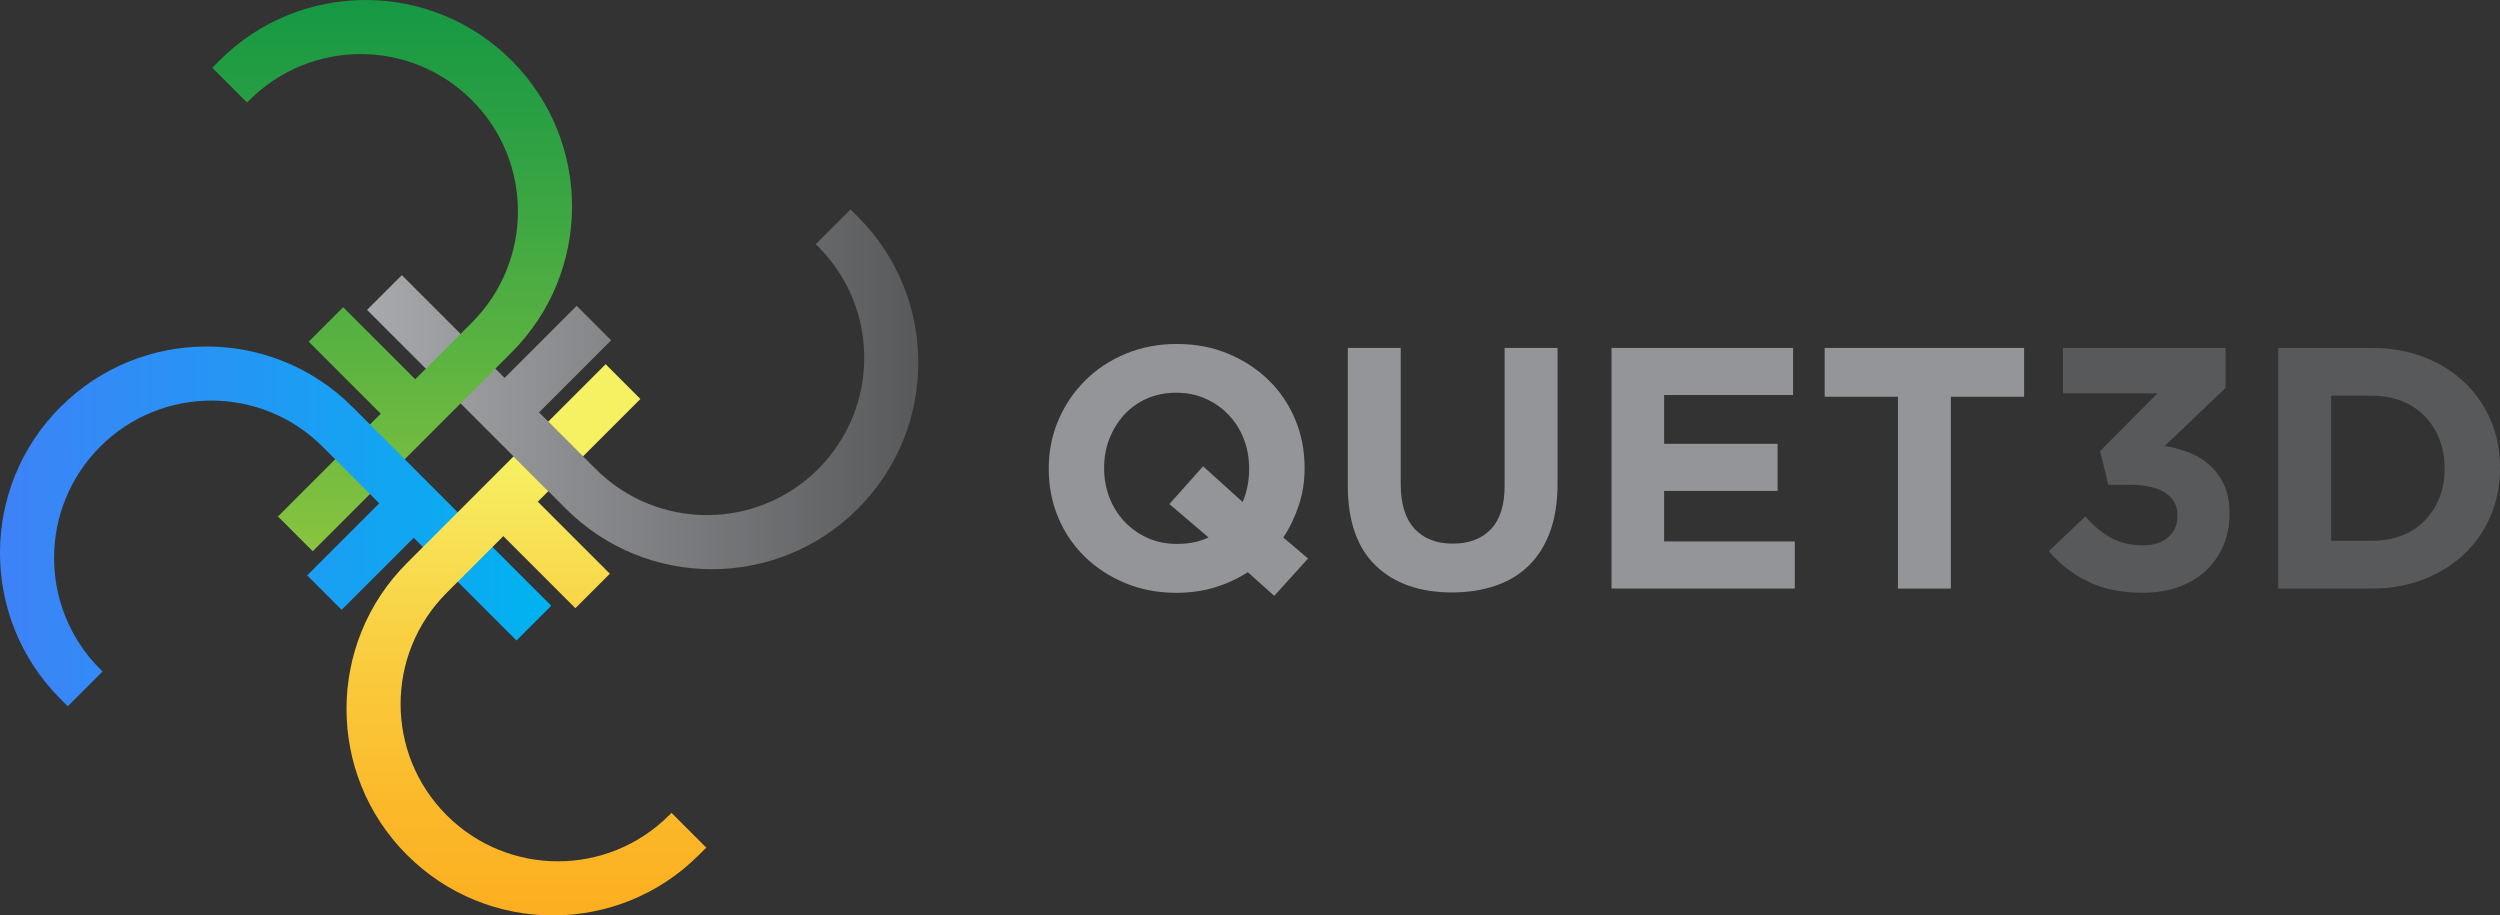<svg xmlns="http://www.w3.org/2000/svg" xmlns:xlink="http://www.w3.org/1999/xlink" id="Layer_1" x="0px" y="0px" viewBox="0 0 334.47 122.47" style="enable-background:new 0 0 334.47 122.47;" xml:space="preserve"><rect x="0" y="0" width="334.47" height="122.47" fill="#333333" stroke="none"/><style type="text/css">	.st0{fill:#939598;}	.st1{fill:#58595B;}	.st2{fill:url(#SVGID_3_);}	.st3{fill:url(#SVGID_4_);}	.st4{fill:url(#SVGID_5_);}	.st5{fill:url(#SVGID_6_);}	.st6{fill:#F6F063;}	.st7{fill:#FFFFFF;}	.st8{fill:url(#SVGID_7_);}	.st9{fill:url(#SVGID_8_);}	.st10{fill:url(#SVGID_9_);}	.st11{fill:url(#SVGID_10_);}	.st12{fill:url(#SVGID_11_);}	.st13{fill:url(#SVGID_12_);}	.st14{fill:url(#SVGID_13_);}	.st15{fill:url(#SVGID_14_);}	.st16{opacity:0.7;}	.st17{fill:url(#SVGID_15_);}	.st18{fill:url(#SVGID_16_);}	.st19{fill:url(#SVGID_17_);}	.st20{fill:url(#SVGID_18_);}	.st21{fill:url(#SVGID_19_);}	.st22{fill:url(#SVGID_20_);}	.st23{fill:url(#SVGID_21_);}	.st24{fill:url(#SVGID_22_);}	.st25{fill:url(#SVGID_23_);}	.st26{fill:url(#SVGID_24_);}	.st27{fill:url(#SVGID_25_);}	.st28{fill:url(#SVGID_26_);}	.st29{fill:url(#SVGID_27_);}	.st30{fill:url(#SVGID_28_);}	.st31{fill:url(#SVGID_29_);}	.st32{fill:url(#SVGID_30_);}	.st33{fill:url(#SVGID_31_);}	.st34{fill:url(#SVGID_32_);}	.st35{fill:url(#SVGID_33_);}	.st36{fill:url(#SVGID_34_);}</style><g>	<g>		<linearGradient id="SVGID_2_" gradientUnits="userSpaceOnUse" x1="49.109" y1="52.079" x2="122.855" y2="52.079">			<stop offset="0" style="stop-color:#A7A9AC"></stop>			<stop offset="1" style="stop-color:#58595B"></stop>		</linearGradient>		<path style="fill:url(#SVGID_2_);" d="M109.14,32.67l0.32,0.32c8.22,8.22,8.22,21.54,0,29.76s-21.54,8.22-29.76,0l-0.32-0.32   l-7.26-7.26l9.64-9.64l-4.61-4.61l-9.64,9.64L53.76,36.81l-4.65,4.65l14.31,14.31l11.31,11.31l0.98,0.98   c10.79,10.79,28.28,10.79,39.06,0l0,0c10.79-10.79,10.79-28.28,0-39.06l-0.98-0.98L109.14,32.67z"></path>		<linearGradient id="SVGID_3_" gradientUnits="userSpaceOnUse" x1="52.463" y1="73.746" x2="52.463" y2="-1.818989e-12">			<stop offset="0" style="stop-color:#89C43F"></stop>			<stop offset="0.374" style="stop-color:#59B241"></stop>			<stop offset="0.792" style="stop-color:#299F43"></stop>			<stop offset="1" style="stop-color:#169844"></stop>		</linearGradient>		<path class="st2" d="M29.37,8.09L28.4,9.07l4.65,4.65l0.32-0.32c8.22-8.22,21.54-8.22,29.76,0l0,0c8.22,8.22,8.22,21.54,0,29.76   l-0.32,0.32l-7.26,7.26l-9.64-9.64l-4.61,4.61l9.64,9.64L37.19,69.1l4.65,4.65l14.31-14.31l11.31-11.31l0.98-0.98   c10.79-10.79,10.79-28.28,0-39.06S40.16-2.7,29.37,8.09z"></path>		<linearGradient id="SVGID_4_" gradientUnits="userSpaceOnUse" x1="73.746" y1="70.421" x2="0" y2="70.421">			<stop offset="0" style="stop-color:#00AEEF;stop-opacity:0.7"></stop>			<stop offset="0" style="stop-color:#00B3F0"></stop>			<stop offset="1" style="stop-color:#3E82F7"></stop>		</linearGradient>		<path class="st3" d="M8.09,54.45L8.09,54.45C-2.7,65.23-2.7,82.72,8.09,93.51l0.98,0.98l4.65-4.65l-0.32-0.32   c-8.22-8.22-8.22-21.54,0-29.76s21.54-8.22,29.76,0l0.32,0.32l7.26,7.26l-9.64,9.64l4.61,4.61l9.64-9.64L69.1,85.69l4.65-4.65   L59.43,66.73L48.13,55.42l-0.98-0.98C36.37,43.66,18.88,43.66,8.09,54.45z"></path>		<linearGradient id="SVGID_5_" gradientUnits="userSpaceOnUse" x1="70.423" y1="61.058" x2="70.423" y2="122.469">			<stop offset="0" style="stop-color:#F6F063"></stop>			<stop offset="0.403" style="stop-color:#F9CF41"></stop>			<stop offset="0.773" style="stop-color:#FBB829"></stop>			<stop offset="1" style="stop-color:#FCAF20"></stop>		</linearGradient>		<path class="st4" d="M66.73,63.04L55.43,74.34l-0.98,0.98c-10.79,10.79-10.79,28.27,0,39.06s28.28,10.79,39.06,0l0.98-0.98   l-4.65-4.65l-0.32,0.32c-8.22,8.22-21.54,8.22-29.76,0s-8.22-21.54,0-29.76l0.32-0.32l7.26-7.26l9.64,9.64l4.61-4.61l-9.64-9.64   l1.41-1.41l-4.65-4.65L66.73,63.04z"></path>					<rect x="74.09" y="51.6" transform="matrix(0.707 -0.707 0.707 0.707 -15.521 72.312)" class="st6" width="10.87" height="6.58"></rect>	</g>	<g>		<path class="st0" d="M170.48,79.72l-3.54-3.17c-1.38,0.89-2.87,1.57-4.46,2.05c-1.6,0.48-3.3,0.71-5.11,0.71   c-2.48,0-4.77-0.44-6.85-1.31c-2.09-0.87-3.89-2.05-5.41-3.54c-1.52-1.49-2.7-3.24-3.54-5.24c-0.84-2.01-1.26-4.16-1.26-6.46   v-0.09c0-2.3,0.43-4.45,1.29-6.46c0.86-2.01,2.05-3.77,3.57-5.29c1.52-1.52,3.33-2.71,5.43-3.59s4.39-1.31,6.88-1.31   c2.48,0,4.77,0.44,6.85,1.31c2.08,0.87,3.89,2.06,5.41,3.54c1.52,1.49,2.7,3.24,3.54,5.24c0.84,2.01,1.26,4.16,1.26,6.46v0.09   c0,1.72-0.25,3.35-0.76,4.9c-0.51,1.55-1.2,3-2.09,4.35l3.31,2.81L170.48,79.72z M157.46,72.77c1.62,0,3.04-0.29,4.23-0.87   l-5.24-4.46l4.51-5.06l5.29,4.78c0.58-1.35,0.87-2.82,0.87-4.42v-0.09c0-1.38-0.24-2.68-0.71-3.91s-1.15-2.3-2.02-3.22   c-0.87-0.92-1.91-1.65-3.1-2.18c-1.2-0.54-2.5-0.8-3.91-0.8c-1.44,0-2.75,0.26-3.93,0.78c-1.18,0.52-2.19,1.24-3.04,2.16   c-0.84,0.92-1.5,1.99-1.98,3.2c-0.48,1.21-0.71,2.51-0.71,3.89v0.09c0,1.38,0.24,2.68,0.71,3.91c0.48,1.23,1.15,2.3,2.02,3.22   s1.9,1.65,3.08,2.18C154.71,72.5,156.02,72.77,157.46,72.77z"></path>		<path class="st0" d="M194.26,79.26c-4.32,0-7.73-1.2-10.21-3.59s-3.73-5.96-3.73-10.72v-18.4h7.08v18.22   c0,2.64,0.61,4.62,1.84,5.96c1.23,1.33,2.93,2,5.11,2s3.88-0.64,5.11-1.93c1.23-1.29,1.84-3.22,1.84-5.8V46.55h7.08v18.17   c0,2.45-0.33,4.58-0.99,6.39s-1.6,3.32-2.83,4.53c-1.23,1.21-2.71,2.12-4.46,2.71C198.35,78.96,196.41,79.26,194.26,79.26z"></path>		<path class="st0" d="M215.6,46.55h24.29v6.3h-17.25v6.53h15.18v6.3h-15.18v6.76h17.48v6.3H215.6V46.55z"></path>		<path class="st0" d="M253.92,53.08h-9.8v-6.53h26.68v6.53h-9.8v25.67h-7.08V53.08z"></path>		<path class="st1" d="M286.67,79.3c-2.91,0-5.39-0.51-7.43-1.54c-2.04-1.03-3.75-2.37-5.13-4.02l4.88-4.65   c1.1,1.26,2.26,2.22,3.47,2.88c1.21,0.66,2.65,0.99,4.3,0.99c1.35,0,2.44-0.35,3.29-1.06c0.84-0.71,1.27-1.66,1.27-2.85v-0.09   c0-1.32-0.55-2.33-1.66-3.04c-1.1-0.71-2.65-1.06-4.65-1.06h-2.94l-1.1-4.51l7.68-7.73H276v-6.07h21.76v5.34l-8.14,7.77   c1.1,0.18,2.17,0.48,3.2,0.87c1.03,0.4,1.95,0.95,2.76,1.66s1.46,1.59,1.96,2.64c0.49,1.06,0.74,2.34,0.74,3.84v0.09   c0,1.53-0.27,2.94-0.81,4.21c-0.54,1.27-1.3,2.38-2.3,3.33c-1,0.95-2.22,1.69-3.66,2.21C290.06,79.04,288.45,79.3,286.67,79.3z"></path>		<path class="st1" d="M304.8,46.55h12.56c2.51,0,4.82,0.41,6.92,1.22c2.1,0.81,3.91,1.94,5.43,3.38c1.52,1.44,2.69,3.14,3.52,5.08   s1.24,4.06,1.24,6.32v0.09c0,2.27-0.41,4.39-1.24,6.35c-0.83,1.96-2,3.67-3.52,5.11c-1.52,1.44-3.33,2.58-5.43,3.4   s-4.41,1.24-6.92,1.24H304.8V46.55z M311.88,52.94v19.41h5.47c1.44,0,2.76-0.23,3.96-0.69s2.21-1.12,3.06-1.98s1.5-1.87,1.98-3.04   c0.47-1.17,0.71-2.47,0.71-3.91v-0.09c0-1.41-0.24-2.71-0.71-3.91c-0.48-1.2-1.13-2.22-1.98-3.08s-1.86-1.53-3.06-2   s-2.51-0.71-3.96-0.71H311.88z"></path>	</g></g></svg>